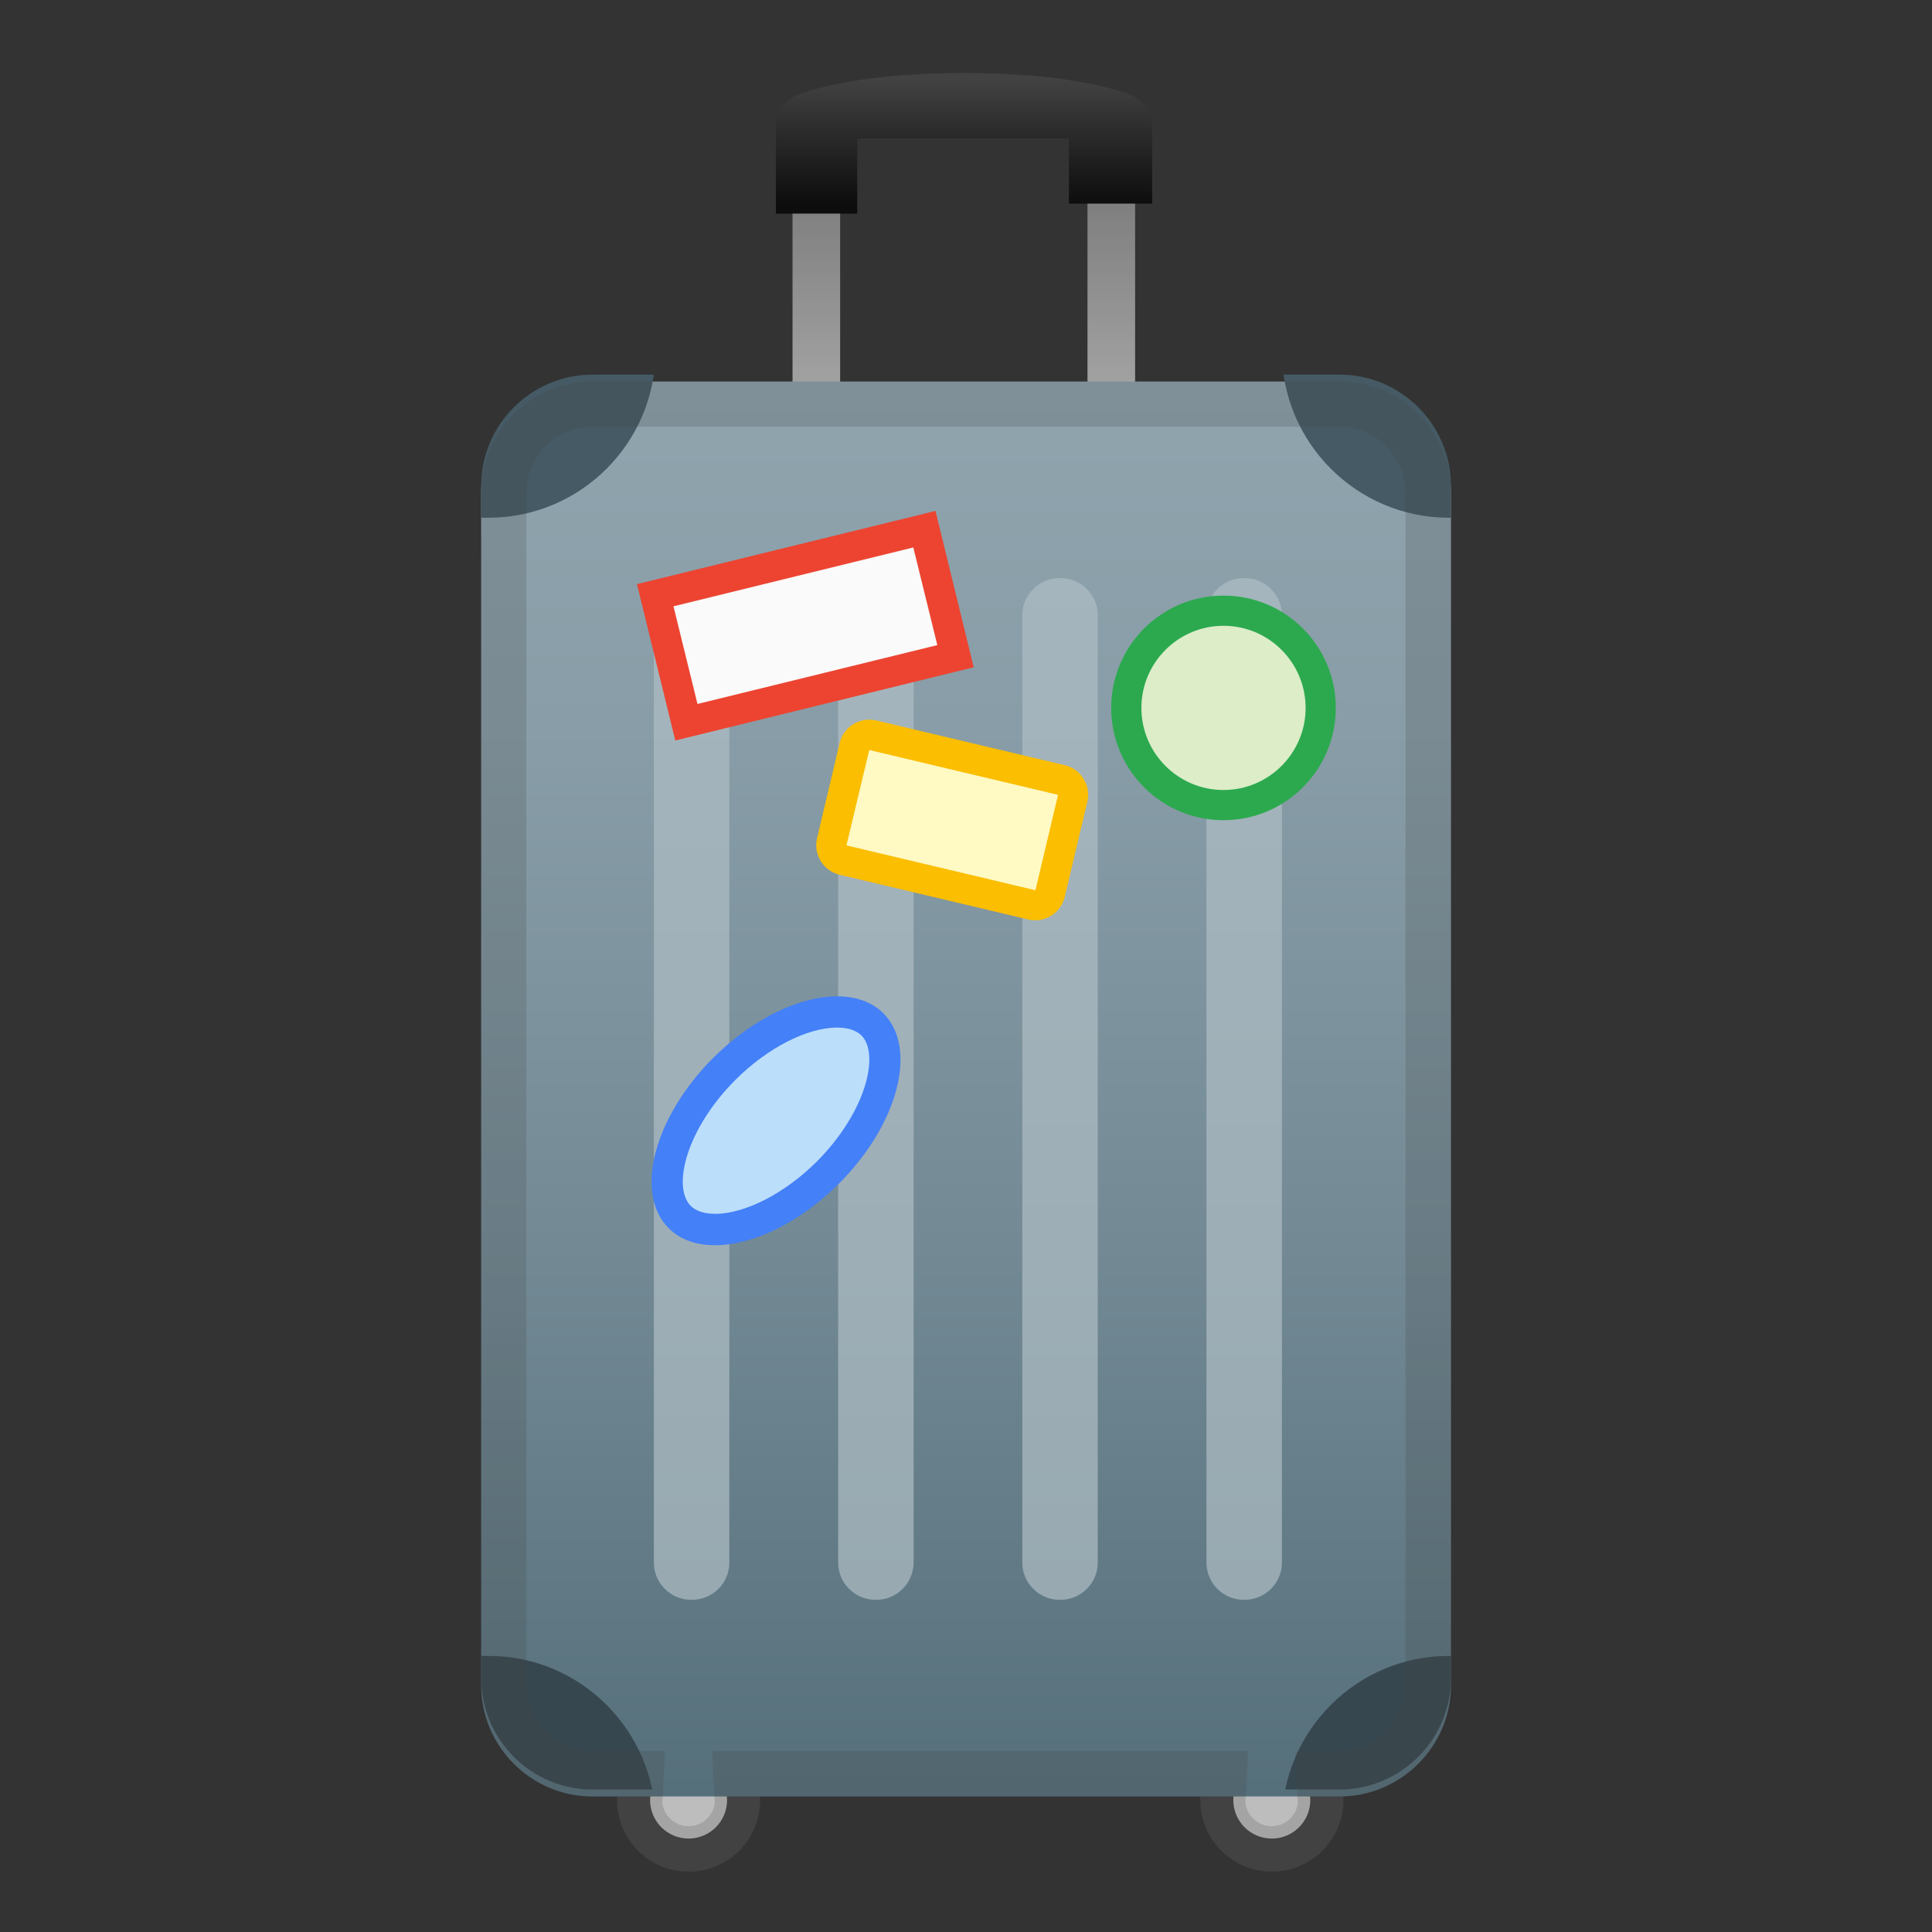 <svg enable-background="new 0 0 128 128" viewBox="0 0 128 128" xmlns="http://www.w3.org/2000/svg" xmlns:xlink="http://www.w3.org/1999/xlink"><rect x="0" y="0" width="128" height="128" fill="#333333" stroke="none"/><circle cx="45.62" cy="119.26" r="4.74" fill="#424242"/><circle cx="45.62" cy="119.26" r="2.55" fill="#BDBDBD"/><circle cx="84.26" cy="119.26" r="4.74" fill="#424242"/><circle cx="84.26" cy="119.26" r="2.55" fill="#BDBDBD"/><linearGradient id="f" x1="54.08" x2="54.08" y1="36" y2="6.487" gradientUnits="userSpaceOnUse"><stop stop-color="#E0E0E0" offset="0"/><stop stop-color="#757575" offset=".999"/></linearGradient><rect x="52.51" y="9.93" width="3.15" height="26.45" fill="url(#f)"/><linearGradient id="e" x1="73.62" x2="73.62" y1="36" y2="6.487" gradientUnits="userSpaceOnUse"><stop stop-color="#E0E0E0" offset="0"/><stop stop-color="#757575" offset=".999"/></linearGradient><rect x="72.05" y="9.93" width="3.15" height="26.45" fill="url(#e)"/><linearGradient id="d" x1="63.872" x2="63.872" y1="5.25" y2="13.508" gradientUnits="userSpaceOnUse"><stop stop-color="#424242" offset=".001"/><stop offset="1"/></linearGradient><path d="m51.41 8.46v5.69h5.38v-4.99h14.03v4.33h5.51v-5.03c0-1-0.62-1.9-1.56-2.23-1.75-0.61-5.12-1.39-10.89-1.39s-9.15 0.79-10.89 1.39c-0.96 0.33-1.58 1.23-1.58 2.23z" fill="url(#d)"/><linearGradient id="c" x1="64" x2="64" y1="25.796" y2="120.06" gradientUnits="userSpaceOnUse"><stop stop-color="#90A4AE" offset="0"/><stop stop-color="#889DA7" offset=".237"/><stop stop-color="#738A95" offset=".602"/><stop stop-color="#546E7A" offset="1"/></linearGradient><path d="m88.75 119.02h-49.5c-4.06 0-7.37-3.32-7.37-7.37v-79c0-4.06 3.32-7.37 7.37-7.37h49.51c4.06 0 7.37 3.32 7.37 7.37v79c0 4.05-3.32 7.37-7.38 7.37z" fill="url(#c)"/><path d="m45.86 105.99h-0.08c-1.35 0-2.46-1.11-2.46-2.46v-62.77c0-1.35 1.11-2.46 2.46-2.46h0.08c1.35 0 2.46 1.11 2.46 2.46v62.77c0 1.35-1.1 2.46-2.46 2.46z" fill="#B0BEC5" opacity=".7"/><path d="m58.07 105.99h-0.08c-1.35 0-2.46-1.11-2.46-2.46v-62.77c0-1.35 1.11-2.46 2.46-2.46h0.08c1.35 0 2.46 1.11 2.46 2.46v62.77c-0.01 1.35-1.11 2.46-2.46 2.46z" fill="#B0BEC5" opacity=".7"/><path d="m70.27 105.99h-0.08c-1.35 0-2.46-1.11-2.46-2.46v-62.77c0-1.35 1.11-2.46 2.46-2.46h0.08c1.35 0 2.46 1.11 2.46 2.46v62.77c0 1.35-1.11 2.46-2.46 2.46z" fill="#B0BEC5" opacity=".7"/><path d="m82.47 105.99h-0.08c-1.35 0-2.46-1.11-2.46-2.46v-62.77c0-1.35 1.11-2.46 2.46-2.46h0.08c1.35 0 2.46 1.11 2.46 2.46v62.77c0 1.35-1.11 2.46-2.46 2.46z" fill="#B0BEC5" opacity=".7"/><defs><path id="b" d="m88.75 118.56h-49.5c-4.06 0-7.37-3.32-7.37-7.37v-79c0-4.06 3.32-7.37 7.37-7.37h49.51c4.06 0 7.37 3.32 7.37 7.37v79c0 4.05-3.32 7.37-7.38 7.37z"/></defs><clipPath id="a"><use xlink:href="#b"/></clipPath><g clip-path="url(#a)"><path d="m32.38 34.3h-2.88c-6.07 0-11.04-4.97-11.04-11.04v-2.89c0-6.07 4.97-11.04 11.04-11.04h2.89c6.07 0 11.04 4.97 11.04 11.04v2.89c0 6.07-4.97 11.04-11.05 11.04z" fill="#455A64"/><path d="m98.86 34.3h-2.89c-6.07 0-11.04-4.97-11.04-11.04v-2.89c0-6.07 4.97-11.04 11.04-11.04h2.89c6.07 0 11.04 4.97 11.04 11.04v2.89c0 6.07-4.96 11.04-11.04 11.04z" fill="#455A64"/><path d="m32.38 134.68h-2.88c-6.07 0-11.04-4.97-11.04-11.04v-2.89c0-6.07 4.97-11.04 11.04-11.04h2.89c6.07 0 11.04 4.97 11.04 11.04v2.89c0 6.07-4.97 11.04-11.05 11.04z" fill="#37474F"/><path d="m98.86 134.68h-2.89c-6.07 0-11.04-4.97-11.04-11.04v-2.89c0-6.07 4.97-11.04 11.04-11.04h2.89c6.07 0 11.04 4.97 11.04 11.04v2.89c0 6.07-4.96 11.04-11.04 11.04z" fill="#37474F"/></g><circle cx="81.06" cy="46.9" r="6.44" fill="#DCEDC8"/><path d="m81.06 41.46c3 0 5.44 2.44 5.44 5.44s-2.44 5.44-5.44 5.44-5.44-2.44-5.44-5.44 2.44-5.44 5.44-5.44m0-2c-4.11 0-7.44 3.33-7.44 7.44s3.33 7.44 7.44 7.44 7.44-3.33 7.44-7.44-3.33-7.44-7.44-7.44z" fill="#2CA94F"/><path d="m47.37 81.46c-1 0-1.79-0.28-2.34-0.83-1.86-1.86-0.51-6.36 2.95-9.82 2.33-2.33 5.19-3.78 7.48-3.78 1 0 1.79 0.28 2.34 0.83 1.86 1.86 0.51 6.36-2.95 9.82-2.33 2.33-5.2 3.78-7.48 3.78z" fill="#BBDEFB"/><path d="m55.46 68.08c0.72 0 1.26 0.18 1.61 0.52 0.56 0.56 0.68 1.67 0.32 3.04-0.46 1.75-1.65 3.69-3.27 5.31-2.11 2.11-4.76 3.47-6.74 3.47-0.72 0-1.26-0.18-1.61-0.52-1.27-1.27-0.28-5.12 2.95-8.35 2.1-2.11 4.75-3.47 6.74-3.47m0-2.07c-2.47 0-5.59 1.46-8.21 4.08-3.93 3.93-5.25 8.98-2.95 11.28 0.77 0.77 1.84 1.13 3.07 1.13 2.47 0 5.59-1.46 8.21-4.08 3.93-3.93 5.25-8.98 2.95-11.28-0.77-0.77-1.84-1.13-3.07-1.13z" fill="#4480F7"/><rect transform="matrix(.971 -.238 .238 .971 -8.343 13.912)" x="44.18" y="37.12" width="18.36" height="8.67" fill="#FAFAFA"/><path d="m60.51 36.27 1.59 6.47-15.89 3.9-1.59-6.47 15.89-3.9m1.47-2.42-19.78 4.85 2.54 10.36 19.77-4.85-2.53-10.36z" fill="#EC4431"/><path d="m68.6 59.98c-0.08 0-0.15-0.01-0.23-0.03l-12.52-2.97c-0.54-0.13-0.87-0.67-0.74-1.2l1.5-6.32c0.11-0.45 0.52-0.77 0.98-0.77 0.08 0 0.15 0.01 0.23 0.03l12.52 2.97c0.26 0.06 0.48 0.22 0.62 0.45s0.18 0.5 0.12 0.75l-1.5 6.32c-0.11 0.45-0.52 0.77-0.98 0.77z" fill="#FFF9C4"/><path d="m57.59 49.69 12.51 2.97-1.5 6.32-12.52-2.97 1.51-6.32m-0.01-2.01c-0.9 0-1.73 0.62-1.95 1.54l-1.5 6.32c-0.25 1.07 0.41 2.15 1.48 2.41l12.52 2.97c0.15 0.04 0.31 0.05 0.46 0.05 0.9 0 1.73-0.62 1.95-1.54l1.5-6.32c0.25-1.07-0.41-2.15-1.48-2.41l-12.52-2.97c-0.15-0.03-0.3-0.05-0.46-0.05z" fill="#FBBE00"/><g opacity=".2"><path d="m88.75 28.27c2.41 0 4.37 1.96 4.37 4.37v79c0 2.34-1.9 4.29-4.24 4.36l-3.07 0.09 0.16 3.07c0 0.07 0.01 0.14 0.02 0.21-0.06 0.91-0.82 1.62-1.74 1.62s-1.68-0.72-1.74-1.62c0.01-0.07 0.01-0.14 0.02-0.21l0.16-3.15h-35.51l0.16 3.15c0 0.07 0.01 0.14 0.02 0.21-0.06 0.9-0.82 1.62-1.74 1.62s-1.68-0.72-1.74-1.62c0.01-0.07 0.01-0.14 0.02-0.21l0.16-3.15h-4.82c-2.41 0-4.37-1.96-4.37-4.37v-79c0-2.41 1.96-4.37 4.37-4.37h49.51m-24.88-23.44c-5.78 0-9.15 0.79-10.89 1.39-0.94 0.33-1.56 1.23-1.56 2.23v5.69h1.09v11.13h-13.26c-4.06 0-7.37 3.32-7.37 7.37v79c0 4.06 3.32 7.37 7.37 7.37h1.66c0 0.08-0.02 0.16-0.02 0.24 0 2.62 2.12 4.74 4.74 4.74s4.74-2.12 4.74-4.74c0-0.08-0.02-0.16-0.02-0.24h29.21c0 0.08-0.02 0.16-0.02 0.24 0 2.62 2.12 4.74 4.74 4.74s4.74-2.12 4.74-4.74c0-0.09-0.02-0.17-0.03-0.25 3.95-0.12 7.15-3.38 7.15-7.36v-79c0-4.06-3.32-7.37-7.37-7.37h-13.58v-11.78h1.14v-5.03c0-1-0.62-1.9-1.56-2.23-1.75-0.61-5.12-1.4-10.9-1.4zm-8.22 20.44v-11.13h1.14v-4.98h14.03v4.33h1.22v11.78h-16.39z" fill="#424242"/></g></svg>
